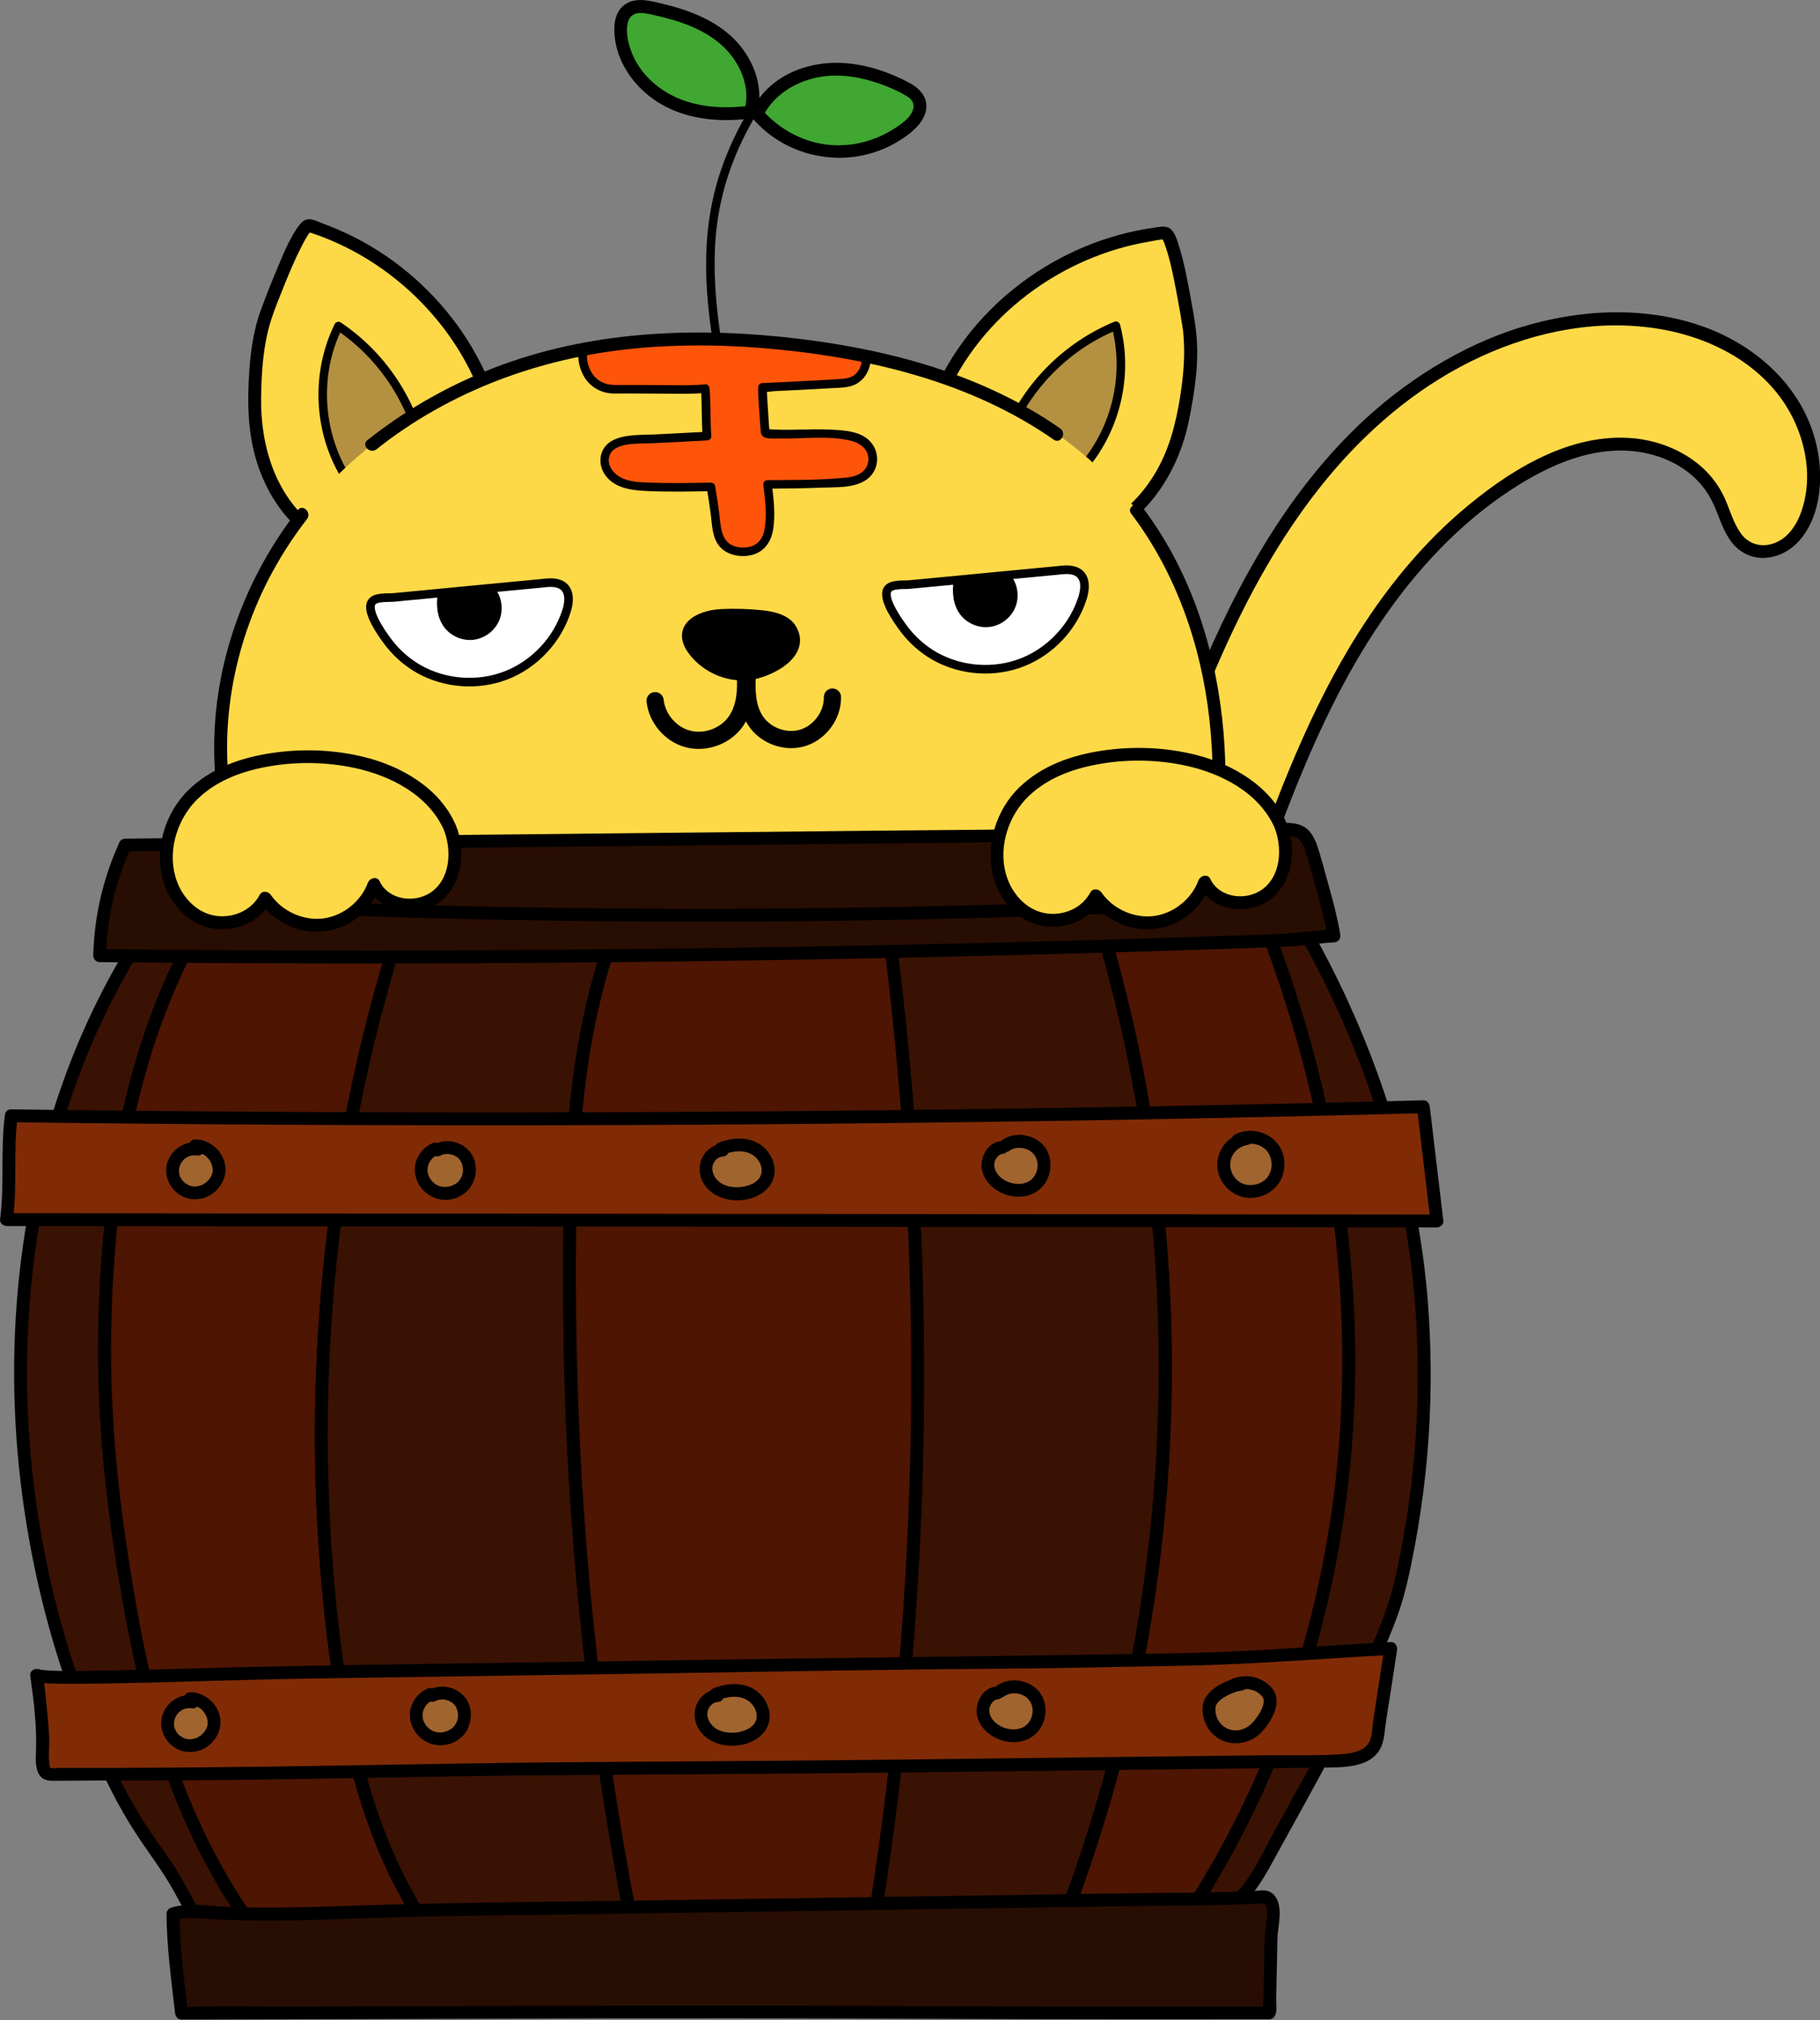 <?xml version="1.0" encoding="UTF-8"?><svg id="_レイヤー_2" xmlns="http://www.w3.org/2000/svg" viewBox="0 0 211.75 235.05"><rect x="0" y="0" width="211.75" height="235.05" fill="#808080" stroke="none"/><defs><style>.cls-1{fill:#fff;}.cls-1,.cls-2,.cls-3{stroke:#000;stroke-linecap:round;stroke-linejoin:round;}.cls-4{fill:#ff550b;}.cls-5{fill:#fed947;}.cls-6{fill:#802b06;}.cls-7{fill:#a0642f;}.cls-8{fill:#b49141;}.cls-9{fill:#40a732;}.cls-10{fill:#391203;}.cls-11{fill:#4d1502;}.cls-12{fill:#280d02;}.cls-2{fill:none;stroke-width:2px;}</style></defs><g id="_レイヤー_6"><g><g><g><path class="cls-5" d="M108.48,48.22c3.83-11.55,15.03-19.84,27.02-21.1,1.1-.11,2.78,10.32,2.9,11.42,.36,3.32-.16,6.99-.82,10.27-1.1,5.47-4.37,10.73-9.42,13.12"/><path d="M109.2,48.41c3.38-10.09,12.49-17.6,22.75-19.95,.59-.13,1.18-.25,1.77-.35,.17-.03,1.74-.35,1.8-.24,.02,.04-.37-.14-.37-.15,.01,0,.08,.07,.08,.09,0,0-.11-.16-.03-.04,.03,.05,.06,.09,.09,.14,.14,.27,.17,.34,.27,.65,.58,1.65,.92,3.39,1.25,5.1,.29,1.5,.56,3.01,.79,4.52,0,.06,.06,.44,.03,.17,0,.06,.02,.11,.02,.17,.08,.83,.12,1.66,.12,2.49-.01,1.72-.19,3.43-.46,5.12-.51,3.2-1.29,6.27-2.99,9.06-1.58,2.6-3.78,4.75-6.53,6.07-.87,.42-.11,1.71,.76,1.3,5.28-2.54,8.62-7.96,9.76-13.57,.7-3.41,1.25-7.01,.84-10.5-.16-1.37-.42-2.74-.67-4.1-.35-1.91-.72-3.84-1.29-5.7-.18-.59-.37-1.23-.72-1.74-.56-.82-1.38-.57-2.25-.45-5.55,.78-10.91,3.05-15.38,6.41-5.09,3.82-9.05,9.02-11.08,15.08-.31,.92,1.14,1.31,1.45,.4h0Z"/></g><g><path class="cls-8" d="M117.06,50.96c2.23-5.86,6.97-10.71,12.78-13.06,1.69,6.24-.33,13.35-5.05,17.77"/><path d="M117.54,51.09c2.19-5.7,6.78-10.39,12.43-12.71l-.62-.35c1.62,6.13-.32,12.93-4.93,17.28-.47,.44,.24,1.15,.71,.71,4.86-4.59,6.89-11.79,5.18-18.25-.06-.24-.37-.45-.62-.35-6,2.47-10.79,7.36-13.13,13.41-.23,.6,.73,.86,.96,.27h0Z"/></g><g><path class="cls-5" d="M58.26,52.31c-1.45-12.08-10.78-22.44-22.28-26.05-1.05-.33-4.78,9.56-5.12,10.61-1.01,3.18-1.23,6.89-1.24,10.23-.01,5.58,2.15,11.39,6.62,14.73"/><path d="M59.01,52.31c-1.39-11.26-9.27-21.1-19.62-25.57-.61-.26-1.23-.51-1.85-.74-.51-.19-1.18-.55-1.74-.48s-.97,.63-1.27,1.08c-1.01,1.5-1.69,3.26-2.39,4.92-.64,1.53-1.26,3.08-1.82,4.64-.93,2.58-1.25,5.38-1.38,8.11-.17,3.46,0,6.89,1.17,10.18s3.05,5.99,5.75,8.04c.77,.58,1.52-.72,.76-1.3-4.57-3.47-6.31-9.31-6.24-14.84,.04-3.12,.24-6.32,1.22-9.3,.4-1.21,.88-2.39,1.36-3.57,.66-1.66,1.35-3.31,2.17-4.9,.17-.32,.34-.64,.52-.95,.07-.12,.14-.23,.22-.34,.14-.2,.07-.1,.16-.22,.03-.04,.08-.07,.11-.12,.07-.11-.02,.1-.05,.03-.02-.05,.31-.06-.05,0,.14-.02-.19,0-.19,0-.13,.06,.16,.06,.27,.1,.17,.06,.34,.11,.51,.17,.34,.12,.68,.24,1.01,.37,4.86,1.88,9.23,5.01,12.65,8.94,3.85,4.41,6.49,9.91,7.21,15.74,.12,.95,1.62,.96,1.5,0h0Z"/></g><g><path class="cls-8" d="M49.3,53.28c-1.02-6.18-4.7-11.88-9.92-15.35-2.9,5.78-2.33,13.15,1.42,18.42"/><path d="M49.78,53.15c-1.07-6.34-4.82-12.07-10.15-15.64-.21-.14-.57-.05-.68,.18-2.96,5.99-2.43,13.45,1.42,18.92,.37,.52,1.23,.02,.86-.5-3.64-5.18-4.23-12.23-1.42-17.91l-.68,.18c5.13,3.44,8.66,8.97,9.69,15.05,.11,.63,1.07,.36,.96-.27h0Z"/></g></g><g><g><path class="cls-10" d="M12.19,155.51c.22-15.98,2.72-32.69,10.4-46.65-.53,0-6.14,.07-6.14,.07C-1.95,137.66-1.55,177.06,13.38,207.53c1.46,2.97,3.16,5.71,5.15,8.38,1.86,2.49,3.19,5.49,4.79,8.18,2,.01,4.01,.01,6.01,.02-6.57-9.15-10.69-19.97-12.98-31.04-2.55-12.32-4.34-24.99-4.17-37.57Z"/><path d="M12.94,155.51c.18-12.45,1.67-25.06,6-36.79,1.2-3.26,2.63-6.43,4.3-9.47,.27-.49-.07-1.13-.65-1.13-1.13,.01-2.27,.02-3.4,.04-.66,0-1.33,.01-1.99,.02-.34,0-.82-.06-1.13,.11-.39,.22-.67,.89-.9,1.26-.31,.5-.61,1-.91,1.51-.58,.98-1.14,1.98-1.68,2.98-1.06,1.98-2.04,4-2.95,6.06-3.67,8.37-6.01,17.26-7.16,26.33s-1.09,18.38,.11,27.49,3.48,18.1,6.9,26.66c1.78,4.46,3.78,8.87,6.42,12.89,1.44,2.2,3.04,4.25,4.31,6.55,.63,1.13,1.22,2.28,1.85,3.41,.25,.45,.52,1.22,1.05,1.39,.27,.09,.64,.03,.92,.03,.4,0,.8,0,1.2,0,1.36,0,2.73,0,4.09,.02,.53,0,.99-.65,.65-1.13-5.12-7.16-8.75-15.28-11.16-23.73-1.27-4.45-2.17-9-2.99-13.55-.87-4.8-1.59-9.63-2.1-14.48-.57-5.47-.86-10.97-.79-16.47,.01-.97-1.49-.97-1.5,0-.13,9.87,.93,19.72,2.61,29.43,1.56,9.07,3.58,18,7.27,26.47,2,4.6,4.45,9.01,7.37,13.09l.65-1.13c-2-.01-4.01-.01-6.01-.02l.65,.37c-1.11-1.88-2.06-3.83-3.17-5.71s-2.52-3.63-3.73-5.49c-2.26-3.48-4.04-7.24-5.63-11.07-2.98-7.18-5.16-14.68-6.55-22.33s-1.96-15.46-1.68-23.23,1.4-15.47,3.46-22.95,5.01-14.58,8.93-21.21c.48-.81,.98-1.62,1.49-2.42l-.65,.37c2.05-.02,4.09-.04,6.14-.07l-.65-1.13c-6.11,11.14-8.92,23.75-9.99,36.32-.3,3.56-.46,7.13-.51,10.7-.01,.97,1.49,.97,1.5,0Z"/></g><g><path class="cls-11" d="M46.34,108.62c-8.19,.09-21.68,.23-23.74,.25-7.68,13.96-10.18,30.66-10.4,46.65-.17,12.58,1.62,25.25,4.17,37.57,2.28,11.06,6.41,21.88,12.98,31.04,6.76,.04,13.53,.06,20.29,.08-6.58-9.74-9.29-21.71-10.75-33.43-3.43-27.5-.85-55.73,7.47-82.16Z"/><path d="M46.34,107.87c-6.95,.07-13.91,.15-20.86,.22-.96,.01-1.92,.02-2.89,.03-.26,0-.52,.14-.65,.37-4.24,7.74-6.92,16.24-8.49,24.9s-2.21,17.96-1.99,26.97c.24,9.79,1.56,19.52,3.41,29.13,1.7,8.85,4.1,17.5,8.15,25.59,.99,1.98,2.07,3.92,3.24,5.8,.58,.93,1.17,1.84,1.79,2.73,.26,.37,.55,1.02,.99,1.2,.49,.2,1.25,.07,1.77,.07,5.03,.03,10.06,.04,15.09,.06,1.24,0,2.47,0,3.71,.01,.54,0,.97-.65,.65-1.13-4.05-6.02-6.62-12.86-8.31-19.88-1.76-7.3-2.68-14.8-3.25-22.28-.6-7.84-.72-15.72-.36-23.58s1.19-15.72,2.51-23.49c1.31-7.76,3.1-15.43,5.34-22.97,.28-.94,.57-1.87,.86-2.81s-1.16-1.32-1.45-.4c-2.38,7.58-4.3,15.31-5.73,23.12-1.44,7.84-2.4,15.77-2.88,23.73-.48,7.93-.47,15.89,.03,23.82s1.31,15.25,2.9,22.71,3.84,14.21,7.6,20.52c.46,.77,.94,1.52,1.44,2.27l.65-1.13c-6.76-.02-13.53-.05-20.29-.08l.65,.37c-4.38-6.12-7.67-12.94-10.03-20.07-2.49-7.52-3.93-15.39-5.12-23.21-1.26-8.25-2-16.6-1.89-24.95,.1-7.53,.7-15.08,2.1-22.48,1.39-7.34,3.57-14.58,6.9-21.29,.42-.84,.85-1.67,1.3-2.49l-.65,.37c5.89-.06,11.79-.12,17.68-.19,2.02-.02,4.04-.04,6.06-.06,.96-.01,.97-1.51,0-1.5Z"/></g><g><path class="cls-10" d="M66.3,144.27c.16-12.16,.95-24.57,5.23-35.93-12.17,.13-16.5,.17-25.19,.27-8.31,26.43-10.9,54.66-7.47,82.16,1.46,11.72,4.17,23.69,10.75,33.43,7.99,.03,15.99,.06,23.98,.08-5.19-26.32-7.65-53.18-7.3-80.01Z"/><path d="M67.05,144.27c.13-9.4,.6-18.88,2.84-28.04,.64-2.61,1.42-5.17,2.36-7.69,.17-.46-.27-.95-.72-.95-6.65,.07-13.29,.14-19.94,.21-1.75,.02-3.5,.04-5.26,.06-.34,0-.62,.23-.72,.55-2.84,9.04-5.01,18.28-6.51,27.63-1.5,9.38-2.32,18.87-2.44,28.37-.12,9.41,.43,18.84,1.69,28.17,1.17,8.67,3.06,17.34,6.81,25.29,.92,1.94,1.94,3.82,3.09,5.63,.25,.4,.52,1,.9,1.29,.41,.32,1.21,.16,1.7,.17,1.29,0,2.58,0,3.87,.01,5.04,.02,10.07,.04,15.11,.05,1.25,0,2.5,0,3.75,0,.52,0,.82-.48,.72-.95-2.02-10.26-3.63-20.59-4.81-30.98s-1.94-20.79-2.28-31.22c-.19-5.87-.25-11.74-.17-17.61,.01-.97-1.49-.97-1.5,0-.13,10.52,.16,21.04,.88,31.54,.72,10.44,1.86,20.85,3.41,31.2,.88,5.85,1.89,11.67,3.03,17.47l.72-.95c-7.99-.02-15.99-.05-23.98-.08l.65,.37c-4.05-6.02-6.62-12.86-8.31-19.88-1.76-7.3-2.68-14.8-3.25-22.28-.6-7.84-.72-15.72-.36-23.58s1.19-15.72,2.51-23.49c1.31-7.76,3.1-15.43,5.34-22.97,.28-.94,.57-1.87,.86-2.81l-.72,.55c6.05-.06,12.09-.13,18.14-.19,2.35-.02,4.7-.05,7.06-.07l-.72-.95c-3.35,8.95-4.57,18.52-5.03,28.02-.13,2.7-.19,5.4-.23,8.1-.01,.97,1.49,.97,1.5,0Z"/></g><g><path class="cls-10" d="M165.38,151.52c-1.19-15.35-6.25-30.49-14.03-44.02,0,0-3.96,.04-4.21,.04,7.2,18.61,10.76,38.68,9.52,58.59-1.26,20.34-7.63,40.45-18.93,57.37,1.06-.07,2.12-.16,3.12-.48,4.32-1.39,6.14-6.15,8.1-9.62,2.61-4.61,5.17-9.25,7.56-13.97,2.46-4.86,5.3-10.51,6.29-14.64,2.6-10.89,3.45-22.14,2.59-33.27Z"/><path d="M166.13,151.52c-.96-12.17-4.27-24.07-9.36-35.15-1.45-3.15-3.05-6.23-4.77-9.24-.13-.23-.39-.37-.65-.37-1.4,.01-2.81,.03-4.21,.04-.45,0-.9,.48-.72,.95,2.92,7.56,5.25,15.36,6.9,23.3s2.61,16.02,2.8,24.12c.19,7.81-.32,15.64-1.62,23.35s-3.2,14.82-5.85,21.92c-2.64,7.09-6,13.92-10.03,20.32-.5,.8-1.02,1.59-1.54,2.38-.31,.46,.09,1.17,.65,1.13,1.35-.09,2.7-.23,3.96-.75,.94-.39,1.79-.94,2.56-1.61,1.56-1.36,2.67-3.18,3.66-4.98,2.58-4.72,5.24-9.41,7.73-14.18s5.11-9.67,6.96-14.77c.9-2.49,1.43-5.1,1.93-7.69,.56-2.91,.99-5.84,1.31-8.78,.71-6.63,.8-13.32,.29-19.97-.07-.96-1.57-.96-1.5,0,.44,5.73,.44,11.48-.03,17.21-.23,2.86-.58,5.7-1.05,8.53s-.94,5.5-1.7,8.17c-1.36,4.84-3.83,9.38-6.1,13.84-2.54,5-5.37,9.84-8.01,14.79-1.04,1.94-2.01,3.98-3.45,5.67-.71,.83-1.53,1.56-2.49,2.09-1.26,.69-2.65,.85-4.07,.95l.65,1.13c4.23-6.35,7.77-13.13,10.62-20.21s5.03-14.53,6.47-22.07c1.46-7.67,2.19-15.48,2.19-23.29s-.78-16.32-2.25-24.34-3.66-16.05-6.48-23.78c-.35-.95-.7-1.9-1.07-2.85l-.72,.95c1.4-.01,2.81-.03,4.21-.04l-.65-.37c5.99,10.44,10.38,21.81,12.6,33.65,.62,3.3,1.06,6.64,1.33,9.99,.08,.96,1.58,.96,1.5,0Z"/></g><g><path class="cls-11" d="M147.13,107.55c-1.15,.01-13.6,.14-19.02,.2,11.34,37.75,9.74,79.29-4.51,116.04,2.16-.05,4.16,.36,6.29,.3,2.9-.08,4.67-.38,7.56-.57,.09,0,.18-.01,.27-.02,11.3-16.93,17.67-37.04,18.93-57.37,1.24-19.9-2.32-39.97-9.52-58.59Z"/><path d="M147.13,106.8c-4.87,.05-9.75,.1-14.62,.15-1.47,.02-2.94,.03-4.4,.05-.48,0-.86,.48-.72,.95,2.2,7.34,3.92,14.83,5.15,22.39s1.96,15.23,2.21,22.9,0,15.34-.71,22.98c-.72,7.64-1.94,15.23-3.63,22.72s-3.85,14.77-6.48,21.93c-.34,.91-.68,1.82-1.03,2.73-.18,.46,.27,.96,.72,.95,2.31-.04,4.59,.37,6.9,.28,2.12-.09,4.23-.35,6.35-.5,.4-.03,.99,.04,1.33-.22,.38-.3,.65-.9,.91-1.3,.59-.91,1.17-1.84,1.74-2.77,1.11-1.83,2.17-3.7,3.17-5.59,4.03-7.61,7.18-15.69,9.42-23.99,2.26-8.35,3.61-16.95,4.06-25.59,.48-9.2-.08-18.44-1.51-27.54-1.43-9.09-3.77-18.02-6.88-26.67-.4-1.1-.81-2.2-1.23-3.29-.34-.89-1.79-.5-1.45,.4,2.92,7.56,5.25,15.36,6.9,23.3s2.61,16.02,2.8,24.12c.19,7.81-.32,15.64-1.62,23.35s-3.2,14.82-5.85,21.92c-2.64,7.09-6,13.92-10.03,20.32-.5,.8-1.02,1.59-1.54,2.38l.65-.37c-2.22,.16-4.43,.42-6.65,.54-2.51,.13-4.97-.29-7.47-.25l.72,.95c2.78-7.19,5.08-14.55,6.9-22.04,1.82-7.52,3.15-15.15,4-22.84,.85-7.66,1.21-15.37,1.08-23.07s-.76-15.46-1.87-23.11c-1.11-7.62-2.7-15.17-4.79-22.59-.26-.94-.54-1.87-.82-2.8l-.72,.95c5.61-.06,11.21-.12,16.82-.18,.73,0,1.47-.02,2.2-.02,.96-.01,.97-1.51,0-1.5Z"/></g><g><path class="cls-10" d="M128.11,107.75c-7.06,.07-13.41,.14-24.76,.26,5.07,38.58,4.47,77.91-1.79,116.32,1.26,0,2.53,0,3.79,0,5.99,0,11.97-.26,17.95-.54,.1,0,.2,0,.31,0,14.24-36.76,15.85-78.29,4.51-116.04Z"/><path d="M128.11,107c-5.95,.06-11.91,.13-17.86,.19-2.3,.02-4.6,.05-6.9,.07-.37,0-.8,.34-.75,.75,1.97,15.01,3.09,30.14,3.35,45.28,.26,15.14-.35,30.3-1.81,45.37-.83,8.52-1.93,17.02-3.31,25.47-.08,.47,.19,.95,.72,.95,3.68,0,7.35,0,11.02-.1,1.83-.05,3.66-.12,5.48-.2s3.7-.26,5.54-.24c.36,0,.6-.24,.72-.55,2.78-7.19,5.08-14.55,6.9-22.04,1.82-7.52,3.15-15.15,4-22.84,.85-7.66,1.21-15.37,1.08-23.07s-.76-15.46-1.87-23.11c-1.11-7.62-2.7-15.17-4.79-22.59-.26-.94-.54-1.87-.82-2.8s-1.72-.53-1.45,.4c2.2,7.34,3.92,14.83,5.15,22.39s1.96,15.23,2.21,22.9,0,15.34-.71,22.98c-.72,7.64-1.94,15.23-3.63,22.72s-3.85,14.77-6.48,21.93c-.34,.91-.68,1.82-1.03,2.73l.72-.55c-1.8-.02-3.62,.15-5.41,.23s-3.74,.15-5.61,.2c-3.67,.11-7.35,.11-11.02,.1l.72,.95c2.44-15.01,4.04-30.16,4.77-45.36s.59-30.45-.42-45.65c-.57-8.53-1.41-17.04-2.52-25.52l-.75,.75c6.7-.07,13.39-.14,20.09-.21,1.56-.02,3.12-.03,4.67-.05,.96-.01,.97-1.51,0-1.5Z"/></g><g><path class="cls-11" d="M103.35,108.01c-14.59,.15-16.44,.17-31.82,.34-4.28,11.36-5.07,23.76-5.23,35.93-.35,26.83,2.11,53.69,7.3,80.01,9.32,.02,18.64,.04,27.96,.05,6.26-38.41,6.87-77.73,1.79-116.32Z"/><path d="M103.35,107.26c-7.77,.08-15.53,.16-23.3,.25-2.84,.03-5.68,.06-8.52,.09-.36,0-.61,.23-.72,.55-5.22,13.95-5.39,29.25-5.28,43.95,.11,15.57,1.17,31.14,3.16,46.59,1.11,8.64,2.51,17.24,4.19,25.79,.06,.32,.41,.55,.72,.55,9.32,.02,18.64,.04,27.96,.05,.3,0,.67-.23,.72-.55,2.44-15.01,4.04-30.16,4.77-45.36s.59-30.45-.42-45.65c-.57-8.53-1.41-17.04-2.52-25.52-.05-.4-.31-.75-.75-.75-.36,0-.8,.35-.75,.75,1.97,15.01,3.09,30.14,3.35,45.28,.26,15.14-.35,30.3-1.81,45.37-.83,8.52-1.93,17.02-3.31,25.47l.72-.55c-9.32-.01-18.64-.03-27.96-.05l.72,.55c-3-15.22-5.08-30.61-6.23-46.08-.57-7.64-.91-15.3-1.03-22.97-.11-7.52-.1-15.07,.44-22.57,.58-8.13,1.89-16.25,4.75-23.92l-.72,.55c7.9-.08,15.81-.17,23.71-.25,2.7-.03,5.41-.06,8.11-.09,.96-.01,.97-1.51,0-1.5Z"/></g></g><g><path class="cls-5" d="M133.77,95.98c3.22-9.09,6.46-18.21,10.92-26.76,4.46-8.55,10.22-16.56,17.78-22.55s17.05-9.82,26.69-9.52c5.84,.18,11.78,1.98,16.12,5.89,4.34,3.91,6.77,10.15,5.31,15.8-.42,1.62-1.18,3.21-2.48,4.27s-3.21,1.47-4.69,.7c-2.07-1.08-2.54-3.76-3.57-5.85-1.96-3.98-6.55-6.2-10.98-6.26s-8.71,1.74-12.48,4.07c-8.18,5.06-14.53,12.69-19.34,21.02-4.81,8.33-8.17,17.4-11.42,26.46"/><path d="M134.49,96.18c2.72-7.68,5.45-15.39,8.94-22.76,3.17-6.69,6.99-13.14,11.84-18.77,4.73-5.48,10.41-10.11,17.01-13.15s13.94-4.43,21.04-3.18c6.72,1.18,13.21,4.96,15.82,11.54,1.2,3.03,1.53,6.43,.48,9.55-.52,1.56-1.51,3.14-3.11,3.76-1.49,.59-3.04,.2-3.98-1.12-.86-1.2-1.25-2.68-1.84-4.02s-1.54-2.65-2.68-3.67c-2.36-2.1-5.48-3.25-8.62-3.41-7.27-.38-14.18,4.06-19.47,8.62s-9.69,10.25-13.23,16.29c-4.03,6.86-7.06,14.25-9.81,21.69-.67,1.82-1.33,3.65-1.99,5.47-.33,.91,1.12,1.3,1.45,.4,2.75-7.68,5.58-15.35,9.33-22.61,3.39-6.55,7.55-12.74,12.84-17.92,2.56-2.5,5.37-4.75,8.43-6.62,3.24-1.98,6.88-3.59,10.72-3.82,3.25-.2,6.67,.69,9.17,2.84,1.19,1.02,2.07,2.27,2.68,3.71s1.04,2.92,2,4.14,2.46,1.92,4.04,1.76c1.74-.17,3.2-1.14,4.23-2.53,2-2.71,2.29-6.53,1.73-9.75-1.24-7.01-6.73-12.22-13.24-14.58-6.85-2.48-14.56-2.07-21.44,.07s-13.51,6.31-18.86,11.46-9.62,11.26-13.14,17.74c-3.93,7.22-6.92,14.9-9.71,22.62-.7,1.93-1.39,3.87-2.07,5.81-.32,.91,1.13,1.3,1.45,.4h0Z"/></g><path class="cls-5" d="M26.62,95.67c-2.64-11.69,.33-24.33,7.33-34.14s17.8-16.77,29.57-19.9c9.83-2.61,20.23-2.65,30.33-1.35,13.76,1.77,27.3,6.44,36.43,16.7,9.8,11.01,12.83,26.79,11.1,41.31-.21,1.72-.51,3.54-1.66,4.86-1.67,1.91-4.54,2.17-7.11,2.28-32.55,1.38-65.16,1.44-97.72,.17"/><g><g><path class="cls-9" d="M87.28,13.23c1-3.01-.44-6.43-2.82-8.54s-5.52-3.12-8.63-3.77c-.92-.19-1.98-.33-2.74,.23-.75,.55-.93,1.6-.89,2.53,.14,3.33,2.4,6.34,5.33,7.93s6.42,1.89,9.72,1.43"/><path d="M88.01,13.43c.95-3.02-.2-6.25-2.26-8.53-2.24-2.47-5.53-3.72-8.69-4.47-1.43-.34-3.21-.84-4.48,.19-1.17,.95-1.22,2.62-1.02,3.99,.43,2.96,2.35,5.55,4.81,7.17,3.18,2.09,7.2,2.5,10.89,2.01,.4-.05,.75-.31,.75-.75,0-.36-.35-.8-.75-.75-2.87,.38-5.91,.25-8.58-.95-2.32-1.04-4.34-2.94-5.23-5.35-.39-1.05-.71-2.41-.36-3.51,.45-1.4,2.08-.94,3.16-.69,2.74,.62,5.56,1.54,7.69,3.44s3.52,4.95,2.62,7.81c-.29,.92,1.16,1.32,1.45,.4h0Z"/></g><g><path class="cls-9" d="M88.31,12.79c1.55-2.76,4.67-4.41,7.82-4.69s6.31,.65,9.13,2.09c.69,.35,1.41,.79,1.67,1.51,.41,1.12-.46,2.29-1.37,3.06-2.51,2.09-5.86,3.13-9.1,2.83s-6.35-1.93-8.44-4.44"/><path d="M88.96,13.17c1.26-2.18,3.48-3.56,5.9-4.11,2.8-.64,5.73-.05,8.35,1.01,.68,.27,1.36,.58,1.99,.94,.49,.27,1.06,.64,1.09,1.26,.06,1.28-1.66,2.35-2.6,2.91-2.26,1.37-4.99,1.98-7.62,1.63-2.93-.39-5.62-1.93-7.52-4.18-.62-.74-1.68,.33-1.06,1.06,4.15,4.92,11.44,6.12,16.96,2.79,1.3-.79,2.82-1.9,3.24-3.45s-.61-2.71-1.89-3.39c-3.02-1.62-6.59-2.65-10.04-2.24s-6.42,2.12-8.1,5.02c-.48,.84,.81,1.59,1.3,.76h0Z"/></g></g><path d="M87.51,12.18c-2.06,3.37-3.68,7-4.54,10.86-.8,3.57-.96,7.25-.71,10.9,.15,2.21,.44,4.41,.79,6.61,.1,.63,1.06,.36,.96-.27-.58-3.66-.98-7.36-.84-11.08s.84-7.06,2.12-10.38c.82-2.14,1.89-4.19,3.08-6.14,.34-.55-.53-1.05-.86-.5h0Z"/><g><path class="cls-4" d="M71.37,45.29c4.69-.04,8.92,.13,10.68-.07,.16,2.03,.04,3.5,.2,5.53-2.47,.14-5.79,.28-8.25,.42-1.31,.07-2.87,.3-3.47,1.47-.56,1.09,.09,2.49,1.11,3.15,1.02,.67,2.3,.79,3.52,.84,2.42,.11,5.13,.07,7.56,.02,0,0,.41,2.51,.54,3.79,.13,1.27,.29,2.65,1.39,3.3,1.06,.63,2.79,.65,3.73-.15s1.01-1.53,1.17-2.75c.16-1.23-.11-3.24-.25-4.47,2.95-.02,6.19-.04,9.14-.29,1.23-.1,2.52-.56,2.96-1.84,.18-.51,.17-1.08,0-1.59-.14-.43-.38-.82-.71-1.11-.71-.63-1.7-.81-2.64-.92-3.02-.36-6.01,.1-9.01-.19-.06,0-.35-4.86-.34-5.36,0,.03,8.61-.41,9.39-.49,1.43-.14,2.32-.8,2.64-2.38,.05-.24,.06-.49,.06-.74-2.3-.48-4.62-.87-6.96-1.17-8.61-1.11-17.44-1.24-25.94,.36,0,.01,0,.02-.01,.03-.47,2.39,1.12,4.63,3.48,4.61Z"/><path d="M71.37,45.79c2.15-.02,4.29,.01,6.44,.02,1.41,0,2.84,.05,4.24-.1l-.5-.5c.14,1.84,.06,3.69,.2,5.53l.5-.5c-2.02,.11-4.04,.2-6.06,.31-1.6,.08-3.51-.06-4.97,.73s-1.76,2.61-.83,3.96c1.07,1.55,3.03,1.81,4.77,1.89,2.52,.12,5.04,.07,7.56,.02l-.48-.37c.16,1.01,.32,2.02,.45,3.03,.17,1.3,.16,2.82,1.1,3.85s2.67,1.27,3.94,.84c1.36-.46,2.04-1.64,2.24-2.99,.25-1.73,.04-3.43-.16-5.15l-.5,.5c2.1-.02,4.21-.03,6.31-.12,1.64-.07,3.71,.08,5.14-.89s1.68-2.88,.7-4.22c-1.07-1.47-3.2-1.56-4.86-1.64-2.51-.12-5.03,.15-7.54-.07l.43,.25c.1,.14,.05,.17,.03-.06-.02-.19-.03-.39-.05-.58-.04-.58-.08-1.16-.11-1.73-.05-.91-.15-1.83-.13-2.73l-.63,.48c.43,.14,1.1-.02,1.54-.04,1.09-.05,2.17-.11,3.26-.16s2.19-.12,3.29-.18c.72-.04,1.49-.04,2.19-.21,1.62-.4,2.45-1.89,2.45-3.5,0-.21-.15-.44-.37-.48-8.46-1.75-17.26-2.48-25.88-1.78-2.44,.2-4.88,.52-7.29,.97-.17,.03-.3,.19-.35,.35-.39,1.15,.03,2.67,.72,3.62,.76,1.05,1.94,1.63,3.23,1.65,.64,0,.64-.99,0-1-.99-.02-1.89-.46-2.46-1.28-.49-.72-.82-1.87-.53-2.73l-.35,.35c8.35-1.56,16.93-1.45,25.33-.4,2.45,.31,4.88,.71,7.3,1.21l-.37-.48c0,.85-.28,1.8-1.04,2.27-.44,.27-.96,.34-1.47,.37-1.02,.07-2.04,.12-3.07,.18-1.31,.07-2.62,.14-3.94,.2-.49,.02-.97,.05-1.46,.07-.14,0-.29,0-.44,.02-.12,.01-.26-.05-.05,.02-.31-.1-.63,.17-.63,.48-.02,1.2,.11,2.43,.19,3.63,.03,.53,.06,1.06,.12,1.59,.11,.92,1.26,.71,1.98,.73,2.79,.08,5.71-.38,8.45,.25,1.24,.28,2.38,1.23,2.02,2.65-.29,1.15-1.47,1.56-2.53,1.66-3.03,.3-6.1,.27-9.14,.29-.25,0-.53,.23-.5,.5,.19,1.62,.44,3.26,.2,4.89-.11,.78-.31,1.49-.97,1.99s-1.61,.56-2.39,.36c-1.78-.45-1.76-2.28-1.95-3.78-.14-1.1-.31-2.2-.49-3.3-.03-.21-.28-.37-.48-.37-2.37,.04-4.74,.09-7.11,0-1.13-.04-2.34-.07-3.36-.59-.82-.42-1.58-1.33-1.4-2.31,.34-1.89,3.57-1.61,4.93-1.68,2.16-.11,4.32-.2,6.48-.33,.25-.01,.52-.22,.5-.5-.14-1.84-.06-3.69-.2-5.53-.02-.25-.22-.53-.5-.5-1.4,.15-2.83,.1-4.24,.1-2.15-.01-4.29-.04-6.44-.02-.64,0-.64,1,0,1Z"/></g><g><path class="cls-3" d="M92.21,73.19c-.67-1.18-2.19-1.53-3.54-1.68-1.58-.17-3.17-.21-4.75-.14-2.74,.13-5.49,1.7-3.26,4.53,1.47,1.86,3.88,2.93,6.24,2.76s7.03-2.43,5.31-5.47Z"/><path class="cls-2" d="M86.61,77.19c.24,2.33,.33,4.87-1.02,6.78-1.21,1.7-3.51,2.54-5.53,2.02s-3.62-2.38-3.84-4.46"/><path class="cls-2" d="M86.95,78.27c-.1,1.9-.11,3.93,.92,5.54,1.13,1.78,3.5,2.66,5.51,2.05s3.51-2.64,3.47-4.75"/></g><g><path class="cls-1" d="M63.26,67.84c.81-.08,1.73-.12,2.34,.43,.73,.67,.62,1.85,.32,2.8-1.06,3.36-3.69,6.19-6.98,7.49s-7.14,1.02-10.21-.71c-1.46-.83-2.73-1.98-3.71-3.33-.6-.82-2.42-3.36-1.79-4.42,.4-.68,1.86-.52,2.52-.58l3.28-.31,6.66-.64,7.58-.72Z"/><path class="cls-3" d="M57.27,68.87c-2.08,.14-3.76,.03-5.83,.16-.22,1.3-.11,2.71,.7,3.73,.69,.86,1.85,1.33,2.94,1.18,1.1-.15,2.09-.9,2.53-1.92,.44-1.02,.3-2.26-.35-3.15Z"/></g><g><path class="cls-1" d="M123.29,66.34c.81-.08,1.73-.12,2.34,.43,.73,.67,.62,1.85,.32,2.8-1.06,3.36-3.69,6.19-6.98,7.49s-7.14,1.02-10.21-.71c-1.46-.83-2.73-1.98-3.71-3.33-.6-.82-2.42-3.36-1.79-4.42,.4-.68,1.86-.52,2.52-.58l3.28-.31,6.66-.64,7.58-.72Z"/><path class="cls-3" d="M117.3,67.38c-2.08,.14-3.76,.03-5.83,.16-.22,1.3-.11,2.71,.7,3.73,.69,.86,1.85,1.33,2.94,1.18,1.1-.15,2.09-.9,2.53-1.92,.44-1.02,.3-2.26-.35-3.15Z"/></g><g><path class="cls-6" d="M1.3,129.83c54.39,.71,109.92,.36,164.29-1.05,.53,4.43,1.06,8.86,1.58,13.29-55.1-.05-111.33-.11-166.42-.16,.51-3.74,.03-8.33,.55-12.07"/><path d="M1.3,130.58c21.41,.28,42.81,.39,64.22,.35,21.37-.05,42.75-.25,64.12-.62,11.99-.21,23.97-.47,35.96-.78l-.75-.75c.53,4.43,1.06,8.86,1.58,13.29l.75-.75c-21.64-.02-43.29-.04-64.93-.06s-43.44-.04-65.16-.06c-12.11-.01-24.22-.02-36.33-.04l.75,.75c.52-4.01,.02-8.07,.55-12.07,.12-.95-1.38-.95-1.5,0-.52,4.01-.02,8.07-.55,12.07-.05,.4,.39,.75,.75,.75,21.64,.02,43.29,.04,64.93,.06s43.44,.04,65.16,.06c12.11,.01,24.22,.02,36.33,.04,.37,0,.8-.35,.75-.75-.53-4.43-1.06-8.86-1.58-13.29-.05-.39-.31-.76-.75-.75-21.4,.56-42.8,.94-64.21,1.17-21.37,.23-42.75,.29-64.12,.2-11.99-.05-23.98-.16-35.97-.32-.97-.01-.97,1.49,0,1.5h0Z"/></g><g><path class="cls-6" d="M4.25,194.93c.1,.67,24.43-.26,26.68-.29l27.7-.41c18.47-.27,36.94-.54,55.4-.81,8.26,0,16.52-.24,24.77-.36,7.73-.11,15.25-.87,22.98-1.23-.44,2.86-.88,5.71-1.32,8.57-.28,1.8-.1,3.15-2.13,4-1.14,.48-2.42,.5-3.66,.51-18.43,.21-36.87,.43-55.3,.64-18.11,.21-36.24,.15-54.36,.52-9.21,.19-18.43,.31-27.64,.36-2.3,.01-4.61,.02-6.91,.02-1.2,0-2.4,0-3.59,0s-1.77,.21-1.91-1.17c-.16-1.54,.09-2.27-.05-3.85-.2-2.17-.36-4.35-.67-6.5Z"/><path d="M3.53,195.13c.21,.7,1.08,.68,1.67,.72,1.02,.07,2.05,.07,3.07,.07,3.23,0,6.45-.07,9.68-.15,6.27-.16,12.54-.38,18.82-.47,13.38-.2,26.76-.39,40.14-.59,13.37-.2,26.75-.47,40.12-.55,6.69-.04,13.38-.22,20.07-.33,6.59-.11,13.14-.56,19.72-.98,1.66-.11,3.33-.2,4.99-.28l-.72-.95c-.44,2.89-.91,5.78-1.33,8.67-.12,.81-.09,1.8-.52,2.52-.6,.99-2.05,1.22-3.09,1.3-2.92,.21-5.89,.1-8.82,.13s-5.97,.07-8.95,.1c-11.89,.14-23.77,.28-35.66,.42s-23.88,.19-35.82,.28c-11.89,.09-23.77,.36-35.66,.52-5.97,.08-11.94,.13-17.91,.15-1.44,0-2.88,0-4.33,0-.7,0-1.4,0-2.1,0-.24,0-.85,.12-1.07-.01,.05,.03-.02-.07-.05-.21-.05-.24-.06-.5-.08-.75-.03-.57,0-1.13,.02-1.69,.05-1.37-.13-2.73-.25-4.09s-.28-2.82-.48-4.22c-.14-.95-1.58-.55-1.45,.4,.4,2.82,.75,5.72,.65,8.56-.03,.89-.12,2.12,.43,2.88,.5,.69,1.31,.64,2.08,.63,6.08-.07,12.16-.02,18.25-.08,12.31-.12,24.61-.43,36.92-.55s24.61-.13,36.92-.27c12.36-.14,24.72-.29,37.07-.43,6.13-.07,12.25-.14,18.38-.21,2.15-.03,5.22,0,6.37-2.24,.41-.78,.46-1.67,.57-2.53,.2-1.48,.45-2.96,.68-4.44s.45-2.96,.68-4.44c.07-.45-.19-.97-.72-.95-6.52,.31-13.02,.9-19.55,1.14s-13.16,.28-19.74,.38c-13.16,.2-26.32,.33-39.47,.53-13.17,.19-26.34,.39-39.51,.58-7.28,.11-14.56,.25-21.84,.46-3.36,.1-6.71,.19-10.07,.23-2.26,.03-4.55,.13-6.8-.08-.1,0-.16-.02-.01,0-.03,0-.12-.04-.15-.03-.02,0-.09-.04-.11-.03,.09-.07,.44,.51,.43,.46-.28-.92-1.73-.53-1.45,.4Z"/></g><g><g><path class="cls-7" d="M23.01,133.69c-.84-.13-1.74,.2-2.3,.85s-.77,1.58-.52,2.4c.27,.91,1.06,1.62,1.99,1.82,1.51,.33,3.16-.88,3.31-2.41,.15-1.53-1.24-3.04-2.78-3.01"/><path d="M23.01,132.94c-1.55-.2-3.02,.8-3.51,2.25s.15,3.04,1.43,3.85c1.17,.75,2.71,.64,3.82-.17s1.76-2.22,1.38-3.62c-.41-1.51-1.85-2.67-3.42-2.67-.41,0-.75,.34-.75,.75s.34,.75,.75,.75c.06,0,.13,0,.19,0,.03,0,.19,.03,.06,0,.11,.02,.22,.05,.33,.08,.18,.06,.33,.13,.56,.29,.02,.02,.15,.11,.06,.04,.04,.03,.08,.07,.11,.1,.09,.09,.18,.18,.26,.27,.01,.01,.09,.11,.02,.03,.04,.05,.07,.1,.11,.16,.07,.12,.14,.24,.2,.36-.01-.03-.04-.11,0,.03,.02,.06,.04,.12,.06,.18,.03,.11,.06,.22,.07,.33-.02-.13,0,0,0,.02,0,.08,0,.15,0,.22,0,.05,0,.1,0,.15,.01-.15-.02,.07-.02,.09-.03,.12-.06,.23-.11,.35,.05-.12-.06,.11-.08,.15-.06,.11-.12,.21-.2,.3,.07-.09,0,0-.02,.02-.05,.05-.1,.11-.15,.16-.2,.2-.2,.2-.45,.35-.09,.06-.19,.11-.29,.15,.12-.05-.03,0-.06,.02-.07,.02-.14,.05-.21,.06-.04,.01-.33,.07-.19,.05-.12,.01-.24,.02-.36,.02-.05,0-.1,0-.14,0,.14,0-.02,0-.05-.01-.14-.03-.28-.07-.41-.12,.03,.01,.1,.05-.04-.02-.06-.03-.12-.06-.17-.09s-.11-.07-.17-.1c0,0-.11-.08-.04-.02-.1-.08-.2-.17-.29-.27-.04-.04-.07-.08-.1-.12,.07,.08-.07-.1-.07-.1-.07-.11-.14-.22-.19-.34,.03,.09-.04-.15-.05-.19-.04-.15-.05-.21-.05-.29,0-.14,0-.27,.01-.41-.02,.13,.03-.13,.03-.13,.02-.08,.05-.16,.07-.24,.03-.09,.05-.14,.13-.27,.11-.2,.3-.42,.44-.52,.47-.35,.9-.44,1.5-.36,.4,.05,.75-.38,.75-.75,0-.45-.35-.7-.75-.75h0Z"/></g><g><path class="cls-7" d="M50.65,133.68c-1.06,.4-1.74,1.57-1.62,2.7,.12,1.12,1.01,2.11,2.11,2.39,1.12,.29,2.4-.18,3.05-1.13s.6-2.34-.15-3.22-2.13-1.16-3.14-.61"/><path d="M50.45,132.96c-1.34,.53-2.31,1.91-2.18,3.38s1.16,2.7,2.55,3.12,2.93-.08,3.8-1.18,1.03-2.86,.19-4.07c-.95-1.37-2.83-1.83-4.31-1.05-.36,.19-.47,.69-.27,1.03,.21,.36,.67,.46,1.03,.27,0,0,.22-.1,.08-.05,.04-.02,.09-.03,.13-.05,.11-.04,.23-.06,.35-.08-.14,.02,.01,0,.05,0,.06,0,.12,0,.18,0,.05,0,.1,0,.14,0,.05,0,.1,0,.14,.01-.07,0-.08,0-.02,0,.11,.02,.21,.04,.32,.08,.07,.02,.14,.04,.2,.07-.11-.05,0,0,.02,.01,.11,.06,.21,.12,.31,.18,.19,.12-.05-.05,.05,.03,.06,.05,.13,.11,.18,.17,.03,.03,.07,.07,.1,.11-.09-.1,.06,.09,.06,.09,.06,.09,.12,.19,.16,.29,.06,.12-.05-.16,.02,.06,.02,.05,.03,.09,.05,.14,.02,.07,.04,.14,.05,.22,0,.03,.03,.24,.02,.1,.01,.12,.02,.25,.01,.38,0,.05,0,.1,0,.15-.01,.23,.04-.12-.02,.1-.03,.11-.05,.22-.09,.33,0,.03-.06,.18-.02,.07-.03,.07-.06,.14-.1,.2-.22,.39-.47,.62-.93,.84-.03,.01-.17,.07-.06,.03-.05,.02-.09,.03-.14,.05-.12,.04-.24,.06-.36,.09-.22,.05,.14,0-.09,.02-.05,0-.1,0-.15,.01-.15,0-.3,0-.44-.01,.14,.02-.16-.04-.2-.05-.06-.02-.12-.04-.18-.05-.22-.06,.06,.03-.06-.02-.1-.05-.2-.1-.29-.15-.06-.04-.12-.08-.18-.12,.1,.07-.06-.05-.08-.07-.09-.08-.18-.17-.26-.26-.03-.04-.07-.07-.09-.11,.09,.11-.05-.08-.05-.09-.06-.09-.11-.19-.16-.29-.01-.03-.07-.17-.03-.06-.03-.07-.05-.14-.07-.21s-.03-.14-.05-.21c-.04-.15,0,.08-.01-.09,0-.14,0-.27,0-.4s-.04,.17,0-.05c.02-.07,.03-.14,.05-.21s.04-.14,.07-.21c.05-.14-.04,.05,.04-.09,.06-.12,.13-.24,.2-.35s-.11,.12,.04-.05c.05-.06,.1-.11,.15-.16s.11-.1,.16-.15c.11-.1-.06,.02,.08-.06,.04-.02,.08-.05,.12-.08,.02-.01,.27-.13,.15-.08,.38-.15,.64-.5,.52-.92-.1-.36-.54-.67-.92-.52h0Z"/></g><g><path class="cls-7" d="M84.09,133.85c-1.02,.02-1.89,.97-1.95,1.99s.56,2.01,1.44,2.53,1.95,.64,2.96,.48c1.09-.17,2.2-.72,2.65-1.73,.56-1.25-.19-2.81-1.39-3.46s-2.71-.51-3.96,.03"/><path d="M84.09,133.1c-1.76,.08-2.94,1.77-2.65,3.46,.3,1.79,1.99,2.89,3.68,3.07,1.61,.18,3.48-.33,4.46-1.7s.55-3.12-.52-4.24c-1.39-1.46-3.68-1.45-5.43-.73-.37,.16-.64,.5-.52,.92,.1,.35,.55,.68,.92,.52,1.08-.45,2.41-.68,3.47-.06,.78,.46,1.31,1.45,1.06,2.29-.29,.99-1.51,1.42-2.44,1.5-1.13,.09-2.37-.2-2.98-1.24-.26-.44-.36-.98-.16-1.46s.63-.84,1.11-.86c.96-.04,.97-1.54,0-1.5h0Z"/></g><g><path class="cls-7" d="M116.59,133.51c-1.06,.12-1.79,1.31-1.62,2.37s1.03,1.91,2.02,2.32c1.02,.43,2.25,.44,3.19-.14,1.3-.81,1.72-2.74,.87-4.01-.85-1.27-2.79-1.63-4.04-.75"/><path d="M116.39,132.78c-1.61,.22-2.49,2.09-2.09,3.55,.45,1.65,2.09,2.7,3.72,2.89s3.22-.58,3.87-2.1c.59-1.36,.41-3.06-.73-4.09-1.21-1.1-3.17-1.33-4.54-.39-.33,.23-.48,.66-.27,1.03,.19,.33,.69,.5,1.03,.27,.41-.28,.79-.39,1.24-.38,.41,0,.82,.11,1.19,.34,.76,.46,1.05,1.35,.86,2.17-.1,.45-.29,.82-.61,1.12-.18,.17-.3,.26-.58,.38-.23,.1-.51,.16-.74,.18-1.09,.08-2.26-.42-2.81-1.34-.07-.12-.11-.2-.15-.3-.02-.07-.05-.14-.06-.21,0-.03-.04-.29-.04-.18-.02-.3,0-.41,.11-.71,.05-.13-.08,.14,.04-.08,.04-.07,.08-.14,.12-.21,.04-.06,.1-.14,.22-.24,.1-.09-.14,.08,.06-.05,.06-.04,.13-.08,.2-.12-.09,.04,.02,0,.04-.01,.1-.03,.2-.05,.31-.07,.4-.05,.62-.57,.52-.92-.12-.43-.52-.58-.92-.52h0Z"/></g><g><path class="cls-7" d="M145.05,132.47c-1.27,.15-2.37,1.19-2.62,2.44-.25,1.25,.36,2.62,1.45,3.29,1.26,.77,3.05,.5,4.03-.61s1.03-2.92,.12-4.08-2.69-1.53-3.99-.84"/><path d="M145.05,131.72c-1.78,.24-3.19,1.59-3.4,3.39s.92,3.44,2.53,4.04,3.48,.01,4.49-1.32,1.04-3.34,.04-4.67c-1.16-1.54-3.33-2.02-5.04-1.14-.36,.18-.47,.69-.27,1.03,.21,.37,.66,.45,1.03,.27,.17-.09,.43-.17,.71-.22-.14,.03,.11-.01,.11-.01,.08,0,.16,0,.24,0,.05,0,.11,0,.16,0,.03,0,.31,.03,.19,.01,.58,.09,1.04,.31,1.41,.66,.75,.73,.9,1.96,.44,2.85-.15,.29-.25,.43-.46,.62-.18,.17-.39,.32-.69,.45,.1-.04-.05,.02-.08,.03-.06,.02-.12,.04-.19,.06-.15,.04-.31,.08-.46,.1,.04,0,.11,0-.04,0-.08,0-.16,0-.24,.01s-.16,0-.24,0c-.01,0-.24-.02-.11,0-.61-.09-1.01-.3-1.41-.73-.15-.17-.31-.4-.44-.67-.03-.07-.06-.15-.1-.29-.02-.08-.04-.16-.06-.24-.01-.05-.02-.11-.03-.16,0,.06,0,.05,0-.05-.02-.36-.01-.56,.08-.86,.06-.21,.07-.23,.17-.42,.03-.06,.07-.12,.1-.17,.02-.03,.14-.2,.1-.14,.23-.29,.43-.46,.7-.62,.14-.08,.26-.14,.33-.17s.15-.05,.23-.07c.03,0,.3-.06,.2-.05,.4-.05,.75-.31,.75-.75,0-.36-.35-.8-.75-.75h0Z"/></g></g><g><g><path class="cls-7" d="M22.43,198.01c-.84-.13-1.74,.2-2.3,.85s-.77,1.58-.52,2.4c.27,.91,1.06,1.62,1.99,1.82,1.51,.33,3.16-.88,3.31-2.41,.15-1.53-1.24-3.04-2.78-3.01"/><path d="M22.43,197.26c-1.55-.2-3.02,.8-3.51,2.25s.15,3.04,1.43,3.85c1.17,.75,2.71,.64,3.82-.17s1.76-2.22,1.38-3.62c-.41-1.51-1.85-2.67-3.42-2.67-.41,0-.75,.34-.75,.75s.34,.75,.75,.75c.06,0,.13,0,.19,0,.03,0,.19,.03,.06,0,.11,.02,.22,.05,.33,.08,.18,.06,.33,.13,.56,.29,.02,.02,.15,.11,.06,.04,.04,.03,.08,.07,.11,.1,.09,.09,.18,.18,.26,.27,.01,.01,.09,.11,.02,.03,.04,.05,.07,.1,.11,.16,.07,.12,.14,.24,.2,.36-.01-.03-.04-.11,0,.03,.02,.06,.04,.12,.06,.18,.03,.11,.06,.22,.07,.33-.02-.13,0,0,0,.02,0,.08,0,.15,0,.22,0,.05,0,.1,0,.15,.01-.15-.02,.07-.02,.09-.03,.12-.06,.23-.11,.35,.05-.12-.06,.11-.08,.15-.06,.11-.12,.21-.2,.3,.07-.09,0,0-.02,.02-.05,.05-.1,.11-.15,.16-.2,.2-.2,.2-.45,.35-.09,.06-.19,.11-.29,.15,.12-.05-.03,0-.06,.02-.07,.02-.14,.05-.21,.06-.04,.01-.33,.07-.19,.05-.12,.01-.24,.02-.36,.02-.05,0-.1,0-.14,0,.14,0-.02,0-.05-.01-.14-.03-.28-.07-.41-.12,.03,.01,.1,.05-.04-.02-.06-.03-.12-.06-.17-.09s-.11-.07-.17-.1c0,0-.11-.08-.04-.02-.1-.08-.2-.17-.29-.27-.04-.04-.07-.08-.1-.12,.07,.08-.07-.1-.07-.1-.07-.11-.14-.22-.19-.34,.03,.09-.04-.15-.05-.19-.04-.15-.05-.21-.05-.29,0-.14,0-.27,.01-.41-.02,.13,.03-.13,.03-.13,.02-.08,.05-.16,.07-.24,.03-.09,.05-.14,.13-.27,.11-.2,.3-.42,.44-.52,.47-.35,.9-.44,1.5-.36,.4,.05,.75-.38,.75-.75,0-.45-.35-.7-.75-.75h0Z"/></g><g><path class="cls-7" d="M50.07,197.15c-1.06,.4-1.74,1.57-1.62,2.7,.12,1.12,1.01,2.11,2.11,2.39,1.12,.29,2.4-.18,3.05-1.13s.6-2.34-.15-3.22-2.13-1.16-3.14-.61"/><path d="M49.87,196.43c-1.34,.53-2.31,1.91-2.18,3.38s1.16,2.7,2.55,3.12,2.93-.08,3.8-1.18,1.03-2.86,.19-4.07c-.95-1.37-2.83-1.83-4.31-1.05-.36,.19-.47,.69-.27,1.03,.21,.36,.67,.46,1.03,.27,0,0,.22-.1,.08-.05,.04-.02,.09-.03,.13-.05,.11-.04,.23-.06,.35-.08-.14,.02,.01,0,.05,0,.06,0,.12,0,.18,0,.05,0,.1,0,.14,0,.05,0,.1,0,.14,.01-.07,0-.08,0-.02,0,.11,.02,.21,.04,.32,.08,.07,.02,.14,.04,.2,.07-.11-.05,0,0,.02,.01,.11,.06,.21,.12,.31,.18,.19,.12-.05-.05,.05,.03,.06,.05,.13,.11,.18,.17,.03,.03,.07,.07,.1,.11-.09-.1,.06,.09,.06,.09,.06,.09,.12,.19,.16,.29,.06,.12-.05-.16,.02,.06,.02,.05,.03,.09,.05,.14,.02,.07,.04,.14,.05,.22,0,.03,.03,.24,.02,.1,.01,.12,.02,.25,.01,.38,0,.05,0,.1,0,.15-.01,.23,.04-.12-.02,.1-.03,.11-.05,.22-.09,.33,0,.03-.06,.18-.02,.07-.03,.07-.06,.14-.1,.2-.22,.39-.47,.62-.93,.84-.03,.01-.17,.07-.06,.03-.05,.02-.09,.03-.14,.05-.12,.04-.24,.06-.36,.09-.22,.05,.14,0-.09,.02-.05,0-.1,0-.15,.01-.15,0-.3,0-.44-.01,.14,.02-.16-.04-.2-.05-.06-.02-.12-.04-.18-.05-.22-.06,.06,.03-.06-.02-.1-.05-.2-.1-.29-.15-.06-.04-.12-.08-.18-.12,.1,.07-.06-.05-.08-.07-.09-.08-.18-.17-.26-.26-.03-.04-.07-.07-.09-.11,.09,.11-.05-.08-.05-.09-.06-.09-.11-.19-.16-.29-.01-.03-.07-.17-.03-.06-.03-.07-.05-.14-.07-.21s-.03-.14-.05-.21c-.04-.15,0,.08-.01-.09,0-.14,0-.27,0-.4s-.04,.17,0-.05c.02-.07,.03-.14,.05-.21s.04-.14,.07-.21c.05-.14-.04,.05,.04-.09,.06-.12,.13-.24,.2-.35s-.11,.12,.04-.05c.05-.06,.1-.11,.15-.16s.11-.1,.16-.15c.11-.1-.06,.02,.08-.06,.04-.02,.08-.05,.12-.08,.02-.01,.27-.13,.15-.08,.38-.15,.64-.5,.52-.92-.1-.36-.54-.67-.92-.52h0Z"/></g><g><path class="cls-7" d="M83.51,197.32c-1.02,.02-1.89,.97-1.95,1.99s.56,2.01,1.44,2.53,1.95,.64,2.96,.48c1.09-.17,2.2-.72,2.65-1.73,.56-1.25-.19-2.81-1.39-3.46s-2.71-.51-3.96,.03"/><path d="M83.51,196.57c-1.76,.08-2.94,1.77-2.65,3.46,.3,1.79,1.99,2.89,3.68,3.07,1.61,.18,3.48-.33,4.46-1.7s.55-3.12-.52-4.24c-1.39-1.46-3.68-1.45-5.43-.73-.37,.16-.64,.5-.52,.92,.1,.35,.55,.68,.92,.52,1.08-.45,2.41-.68,3.47-.06,.78,.46,1.31,1.45,1.06,2.29-.29,.99-1.51,1.42-2.44,1.5-1.13,.09-2.37-.2-2.98-1.24-.26-.44-.36-.98-.16-1.46s.63-.84,1.11-.86c.96-.04,.97-1.54,0-1.5h0Z"/></g><g><path class="cls-7" d="M116.01,196.98c-1.06,.12-1.79,1.31-1.62,2.37,.17,1.06,1.03,1.91,2.02,2.32,1.02,.43,2.25,.44,3.19-.14,1.3-.81,1.72-2.74,.87-4.01-.85-1.27-2.79-1.63-4.04-.75"/><path d="M115.81,196.25c-1.61,.22-2.49,2.09-2.09,3.55,.45,1.65,2.09,2.7,3.72,2.89s3.22-.58,3.87-2.1c.59-1.36,.41-3.06-.73-4.09-1.21-1.1-3.17-1.33-4.54-.39-.33,.23-.48,.66-.27,1.03,.19,.33,.69,.5,1.03,.27,.41-.28,.79-.39,1.24-.38,.41,0,.82,.11,1.19,.34,.76,.46,1.05,1.35,.86,2.17-.1,.45-.29,.82-.61,1.12-.18,.17-.3,.26-.58,.38-.23,.1-.51,.16-.74,.18-1.09,.08-2.26-.42-2.81-1.34-.07-.12-.11-.2-.15-.3-.02-.07-.05-.14-.06-.21,0-.03-.04-.29-.04-.18-.02-.3,0-.41,.11-.71,.05-.13-.08,.14,.04-.08,.04-.07,.08-.14,.12-.21,.04-.06,.1-.14,.22-.24,.1-.09-.14,.08,.06-.05,.06-.04,.13-.08,.2-.12-.09,.04,.02,0,.04-.01,.1-.03,.2-.05,.31-.07,.4-.05,.62-.57,.52-.92-.12-.43-.52-.58-.92-.52h0Z"/></g><g><path class="cls-7" d="M144.47,195.94c-1.27,.15-3.51,1.19-3.76,2.44-.25,1.25,.36,2.62,1.45,3.29,1.26,.77,3.05,.5,4.03-.61s2.17-2.92,1.25-4.08-2.69-1.53-3.99-.84"/><path d="M144.47,195.19c-1.51,.19-3.2,.92-4.11,2.18-.51,.7-.53,1.65-.34,2.46,.21,.93,.77,1.75,1.53,2.31,1.47,1.09,3.66,.86,4.99-.36,.63-.58,1.18-1.37,1.55-2.14,.4-.84,.63-1.78,.23-2.67s-1.37-1.52-2.29-1.78c-.99-.28-2.03-.17-2.94,.29-.86,.44-.1,1.73,.76,1.3,.95-.49,2.33-.25,3.02,.65,.12,.16,.16,.34,.16,.49,0,.29-.07,.56-.2,.86-.25,.58-.63,1.12-1.04,1.59-.76,.89-2.04,1.27-3.08,.72-.53-.27-.93-.74-1.14-1.29-.11-.28-.16-.56-.16-.85,0-.14,0-.26,.03-.38,0-.04,.02-.09,.03-.13,.03-.08,.03-.08,0-.01,.02-.04,.04-.08,.07-.12,.24-.42,.76-.77,1.29-1.05,.32-.17,.55-.26,.88-.37,.15-.05,.31-.1,.47-.13,.05-.01,.1-.02,.15-.03,.03,0,.32-.05,.15-.03,.4-.05,.75-.31,.75-.75,0-.37-.35-.8-.75-.75h0Z"/></g></g><g><path class="cls-12" d="M152.37,98.2c-.19-.5-.45-.97-.89-1.27-.61-.43-1.41-.43-2.15-.42-9,.14-18.02,.59-26.97,.69-18.02,.2-36.04,.38-54.06,.56s-35.83,.37-53.75,.58c-1.86,4.03-2.88,8.44-2.97,12.88,11.44,.12,22.88,.17,34.32,.15,18.45-.02,36.91-.22,55.36-.59,9.22-.18,18.45-.41,27.67-.68,4.61-.14,9.22-.28,13.83-.44,2.31-.08,4.61-.16,6.92-.24,1.86-.07,3.71-.43,5.51-.5-.55-3.32-1.66-6.65-2.56-9.89-.08-.27-.16-.55-.26-.82Z"/><path d="M153.09,98c-.33-.82-.78-1.54-1.62-1.93-.92-.42-2.01-.32-2.99-.3-2.27,.04-4.55,.1-6.82,.16-4.54,.13-9.09,.29-13.63,.4-9.13,.22-18.27,.24-27.4,.34-18.4,.19-36.8,.37-55.19,.57-10.29,.11-20.58,.22-30.87,.34-.24,0-.54,.14-.65,.37-1.91,4.17-2.96,8.66-3.07,13.25,0,.41,.35,.75,.75,.75,18.8,.19,37.61,.21,56.41,.04s37.4-.51,56.09-1.02c5.19-.14,10.39-.3,15.58-.47,2.6-.09,5.21-.17,7.81-.27,1.3-.05,2.59-.07,3.88-.2s2.55-.32,3.84-.38c.52-.03,.81-.46,.72-.95-.32-1.86-.78-3.69-1.3-5.51s-.92-3.51-1.52-5.2c-.32-.9-1.77-.51-1.45,.4,.61,1.69,1.03,3.47,1.52,5.2,.51,1.82,.98,3.65,1.3,5.51l.72-.95c-2.3,.11-4.58,.47-6.89,.55s-4.63,.16-6.94,.24c-4.62,.15-9.23,.3-13.85,.43-9.32,.27-18.64,.49-27.97,.67-18.73,.36-37.47,.55-56.21,.56-10.58,0-21.17-.05-31.75-.15l.75,.75c.1-4.31,1.07-8.57,2.86-12.5l-.65,.37c18.01-.21,36.02-.4,54.03-.58,18.02-.18,36.04-.35,54.06-.56,5.01-.06,10.02-.22,15.03-.38,2.46-.08,4.93-.15,7.39-.21,1.23-.03,2.46-.06,3.7-.08s2.36-.15,2.88,1.13c.36,.88,1.81,.5,1.45-.4Z"/></g><g><path class="cls-12" d="M146.82,220.73c2.08-.13,1.12,3.26,1.07,4.67-.02,.52-.17,8.83-.2,8.83-5.72,0-11.44,.02-17.17,.02-18.11,.02-36.18-.18-54.27-.13-4.59,.01-55.13,.14-55.13,.16-.34-2.95-.99-8.6-1-11.56,.78-.27,1.76-.34,2.6-.28,8.73,.69,17.77-.03,26.55-.16s18.4-.27,27.6-.41c18.47-.27,36.93-.55,55.4-.82,4.85-.07,9.72-.01,14.56-.32Z"/><path d="M146.82,221.48c.92-.03,.57,1.69,.5,2.28-.09,.74-.18,1.48-.19,2.22-.04,2.07-.08,4.14-.13,6.2-.01,.47-.02,.94-.03,1.41,0,.14-.01,.29-.01,.43,0,.19-.06,.19,.02,0l.72-.55c-14.47,.02-28.95,.02-43.42-.05-10.26-.05-20.52-.08-30.78-.05-5.97,.02-11.93,.03-17.9,.05-7.33,.02-14.67,.04-22,.06-4.09,.01-8.21-.09-12.3,.04-.12,0-.24,0-.37,.03l.95,.72c-.44-3.83-.97-7.7-1-11.56l-.55,.72c.87-.28,1.74-.29,2.64-.23,1.06,.08,2.13,.14,3.2,.18,1.98,.08,3.97,.1,5.95,.09,4.07-.03,8.14-.2,12.21-.33,8.23-.26,16.46-.29,24.69-.42,16.66-.25,33.31-.5,49.97-.74,4.68-.07,9.35-.15,14.03-.21s9.21-.03,13.8-.3c.96-.06,.97-1.56,0-1.5-4.18,.25-8.36,.25-12.55,.29s-8.32,.12-12.48,.18c-8.34,.12-16.68,.25-25.02,.37-8.33,.12-16.65,.25-24.98,.37-8.25,.12-16.5,.18-24.75,.38-4.56,.11-9.13,.33-13.69,.39-2.32,.03-4.63,.02-6.95-.07-2.12-.08-4.42-.56-6.48,.09-.31,.1-.55,.38-.55,.72,.03,3.86,.56,7.73,1,11.56,.05,.48,.44,.86,.95,.72-.34,.09-.13,.02,.02,.02,.19,0,.38,0,.57,0,.72,0,1.44,0,2.16,0,2.47,0,4.95-.02,7.42-.02,7.16-.02,14.32-.04,21.47-.06,6.36-.02,12.73-.03,19.09-.05,9-.02,17.99-.01,26.99,.02,14.45,.06,28.89,.1,43.34,.08h5.3c.35,0,.61-.24,.72-.56,.2-.53,.07-1.36,.08-1.91,.03-1.23,.05-2.45,.08-3.68,.02-1.02,.04-2.03,.06-3.05,.02-.93,.2-1.84,.26-2.77,.08-1.43-.33-3.09-2.07-3.04-.96,.03-.97,1.53,0,1.5Z"/></g><path d="M131.62,59.78c5.23,6.92,8.14,15.34,9.09,23.92,.48,4.3,.5,8.66,.09,12.97-.19,2.01-.27,4.52-1.73,6.07-1.35,1.43-3.47,1.74-5.34,1.87-5.13,.36-10.3,.42-15.44,.58s-10.64,.29-15.95,.38c-10.6,.18-21.19,.22-31.79,.13s-21.11-.33-31.66-.71c-1.33-.05-2.66-.1-3.99-.15-.97-.04-.96,1.46,0,1.5,10.88,.42,21.77,.7,32.65,.82,10.8,.13,21.61,.11,32.41-.06,10.89-.17,21.77-.46,32.65-.94,1.99-.09,4.07-.24,5.87-1.15,1.95-.98,2.97-2.86,3.37-4.94s.56-4.38,.66-6.57,.09-4.44-.04-6.65c-.52-8.84-2.9-17.7-7.71-25.19-.58-.91-1.2-1.79-1.85-2.65-.57-.76-1.88-.01-1.3,.76h0Z"/><path d="M43.8,52.28c8.57-6.81,19.09-10.65,29.94-11.72,5.67-.56,11.39-.44,17.05,.13,5.38,.54,10.74,1.48,15.93,3.02,5.63,1.67,11.05,4.08,15.88,7.45,.79,.55,1.54-.75,.76-1.3-8.91-6.22-19.66-9.13-30.33-10.43-11.51-1.4-23.49-1.02-34.48,2.97-5.71,2.07-11.04,5.04-15.8,8.81-.76,.6,.31,1.66,1.06,1.06h0Z"/><path d="M27.34,95.47c-2.1-9.41-.52-19.43,3.86-27.98,1.28-2.49,2.79-4.87,4.51-7.08,.59-.75-.47-1.82-1.06-1.06-6.23,8-9.85,17.97-9.73,28.15,.03,2.81,.36,5.62,.98,8.36,.21,.94,1.66,.54,1.45-.4h0Z"/><g><path class="cls-5" d="M52.32,96.27c-1.13-2.65-3.49-4.6-6.04-5.95-8.28-4.38-27.25-3.07-26.88,10.02,.08,2.78,1.71,5.56,4.28,6.62,2.57,1.06,5.93,.05,7.18-2.43,1.47,2.18,4.21,3.43,6.82,3.1s4.96-2.22,5.84-4.69c1.17,2.64,5.15,3.15,7.35,1.28,2.2-1.87,2.59-5.29,1.46-7.95Z"/><path d="M52.97,95.89c-1.82-4.14-6.2-6.69-10.42-7.76-3.57-.91-7.36-1.05-11-.5s-7.01,1.78-9.58,4.25c-2.71,2.61-4.02,6.78-3.03,10.45,.74,2.73,2.91,5.23,5.8,5.7,2.62,.42,5.5-.71,6.77-3.13h-1.3c1.7,2.45,4.69,3.86,7.67,3.44s5.35-2.49,6.36-5.22l-1.37,.18c1.32,2.83,5.23,3.48,7.77,1.98,3.09-1.83,3.69-6.12,2.41-9.22-.36-.88-1.81-.49-1.45,.4,1,2.41,.84,5.91-1.59,7.45-1.89,1.2-4.84,.78-5.84-1.37-.3-.64-1.17-.36-1.37,.18-.8,2.16-2.85,3.82-5.14,4.14s-4.81-.79-6.15-2.73c-.3-.44-1.01-.53-1.3,0-.98,1.86-3.2,2.77-5.24,2.41-2.32-.41-4-2.43-4.59-4.62-.86-3.17,.32-6.75,2.65-8.99s5.41-3.28,8.47-3.79c3.21-.54,6.59-.46,9.77,.22,4.2,.9,8.6,3.16,10.41,7.28,.39,.88,1.68,.12,1.3-.76Z"/></g><g><path class="cls-5" d="M148.96,95.98c-1.13-2.65-3.49-4.6-6.04-5.95-8.28-4.38-27.25-3.07-26.88,10.02,.08,2.78,1.71,5.56,4.28,6.62,2.57,1.06,5.93,.05,7.18-2.43,1.47,2.18,4.21,3.43,6.82,3.1s4.96-2.22,5.84-4.69c1.17,2.64,5.15,3.15,7.35,1.28,2.2-1.87,2.59-5.29,1.46-7.95Z"/><path d="M149.61,95.61c-1.82-4.14-6.2-6.69-10.42-7.76-3.57-.91-7.36-1.05-11-.5s-7.01,1.78-9.58,4.25c-2.71,2.61-4.02,6.78-3.03,10.45,.74,2.73,2.91,5.23,5.8,5.7,2.62,.42,5.5-.71,6.77-3.13h-1.3c1.7,2.45,4.69,3.86,7.67,3.44s5.35-2.49,6.36-5.22l-1.37,.18c1.32,2.83,5.23,3.48,7.77,1.98,3.09-1.83,3.69-6.12,2.41-9.22-.36-.88-1.81-.49-1.45,.4,1,2.41,.84,5.91-1.59,7.45-1.89,1.2-4.84,.78-5.84-1.37-.3-.64-1.17-.36-1.37,.18-.8,2.16-2.85,3.82-5.14,4.14s-4.81-.79-6.15-2.73c-.3-.44-1.01-.53-1.3,0-.98,1.86-3.2,2.77-5.24,2.41-2.32-.41-4-2.43-4.59-4.62-.86-3.17,.32-6.75,2.65-8.99s5.41-3.28,8.47-3.79c3.21-.54,6.59-.46,9.77,.22,4.2,.9,8.6,3.16,10.41,7.28,.39,.88,1.68,.12,1.3-.76Z"/></g></g></g></svg>